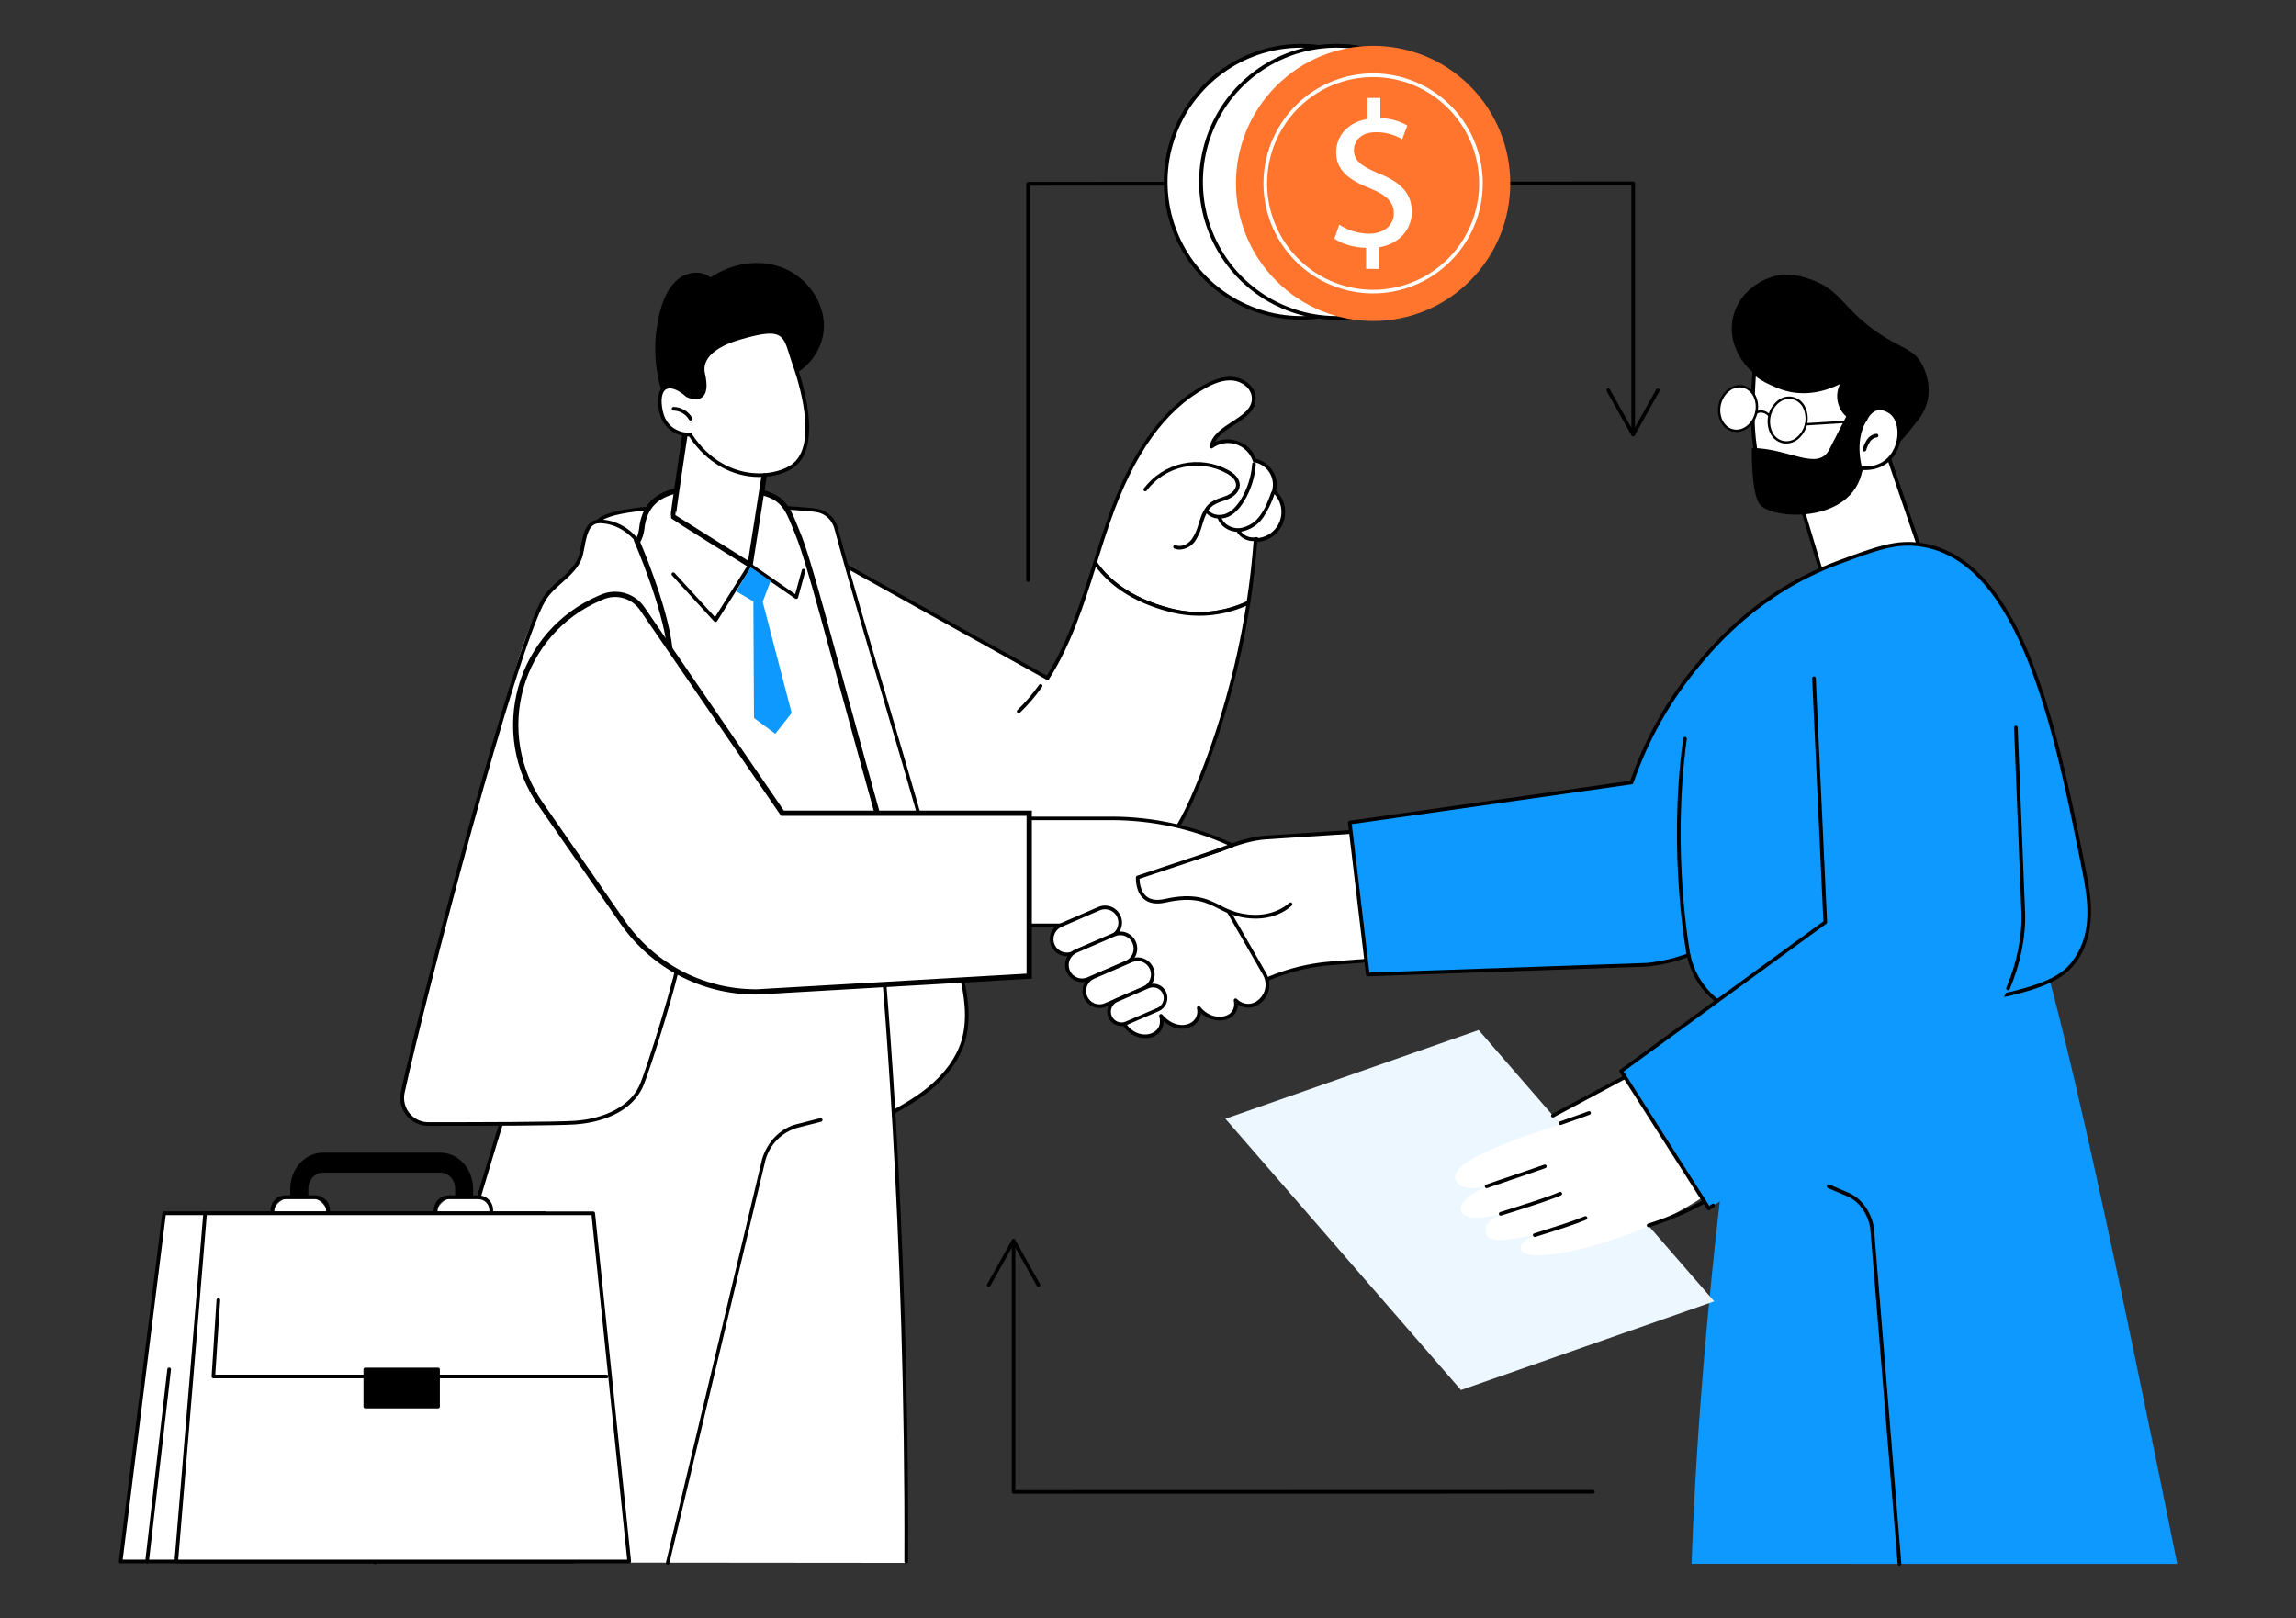 <?xml version="1.0" encoding="UTF-8"?>
<svg xmlns="http://www.w3.org/2000/svg" width="261" height="184" viewBox="0 0 261 184" fill="none">
  <rect x="0" y="0" width="261" height="184" fill="#333333" stroke="none"/>
  <g clip-path="url(#clip0_1_1178)">
    <path d="M192.289 177.793C193.684 137.623 201.059 98.62 201.059 98.62L230.716 103.747C234.379 114.162 240.962 145.367 247.497 177.804L192.289 177.793Z" fill="#0D99FF"></path>
    <path d="M215.926 178C215.874 178.001 215.824 177.981 215.786 177.946C215.747 177.91 215.724 177.862 215.72 177.81L212.603 139.631C212.324 137.951 211.297 136.551 209.955 135.991L207.795 135.072C207.769 135.062 207.745 135.046 207.725 135.026C207.705 135.007 207.689 134.983 207.679 134.957C207.668 134.93 207.663 134.902 207.664 134.874C207.665 134.846 207.671 134.818 207.683 134.792C207.694 134.766 207.71 134.743 207.73 134.723C207.749 134.703 207.773 134.688 207.799 134.677C207.825 134.667 207.853 134.662 207.881 134.662C207.909 134.663 207.937 134.669 207.962 134.68L210.122 135.599C211.593 136.223 212.703 137.746 213.018 139.572L216.138 177.771C216.14 177.798 216.137 177.825 216.129 177.851C216.121 177.877 216.107 177.902 216.09 177.922C216.072 177.943 216.05 177.96 216.026 177.973C216.002 177.985 215.976 177.993 215.948 177.995L215.926 178Z" fill="black"></path>
    <path d="M214.462 51.327L218.611 63.49C218.741 63.873 218.97 64.214 219.274 64.479C219.577 64.745 219.946 64.925 220.341 65.002L222.188 65.36C222.188 65.36 217.383 75.815 209.288 74.065C208.566 73.909 205.245 73.441 203.881 70.784C203.512 70.046 203.316 69.233 203.309 68.407L206.409 66.822L207.246 65.783C206.236 62.423 205.227 59.054 204.218 55.676C204.218 55.676 212.076 49.337 214.462 51.327Z" fill="white"></path>
    <path d="M211.088 74.468C210.468 74.467 209.849 74.399 209.243 74.266L209.054 74.23C208.052 74.034 205.01 73.435 203.696 70.87C203.31 70.104 203.106 69.259 203.102 68.401C203.101 68.362 203.111 68.323 203.131 68.29C203.151 68.256 203.181 68.23 203.216 68.213L206.286 66.645L207.039 65.729L204.039 55.728C204.028 55.688 204.028 55.645 204.041 55.606C204.053 55.566 204.077 55.531 204.109 55.504C204.435 55.241 212.115 49.084 214.601 51.159C214.631 51.182 214.653 51.215 214.665 51.251L218.814 63.414C218.933 63.761 219.141 64.072 219.418 64.313C219.694 64.554 220.029 64.718 220.388 64.789L222.235 65.147C222.266 65.154 222.295 65.167 222.32 65.186C222.345 65.205 222.365 65.229 222.38 65.256C222.394 65.285 222.401 65.316 222.401 65.347C222.401 65.379 222.394 65.41 222.38 65.438C222.344 65.545 218.142 74.468 211.088 74.468ZM203.52 68.532C203.541 69.282 203.727 70.018 204.064 70.688C205.287 73.065 208.183 73.634 209.135 73.821L209.33 73.86C216.49 75.409 221.1 67.051 221.887 65.514L220.304 65.206C219.874 65.12 219.474 64.922 219.144 64.633C218.813 64.344 218.564 63.973 218.421 63.557L214.288 51.453C212.422 50.03 206.687 53.973 204.474 55.751L207.463 65.724C207.472 65.757 207.474 65.791 207.468 65.825C207.461 65.858 207.447 65.89 207.427 65.917L206.576 66.953C206.557 66.975 206.534 66.993 206.509 67.006L203.52 68.532Z" fill="black"></path>
    <path d="M196.976 36.205C196.265 39.713 198.991 42.897 201.349 43.484L201.597 43.541C201.647 43.719 201.711 43.893 201.787 44.061C202.716 46.094 205.367 47.085 207.597 46.881C208.446 47.792 209.241 48.753 209.977 49.759C212.826 53.654 214.849 51.904 217.81 48.045C218.387 47.394 218.815 46.624 219.065 45.789C219.651 43.63 218.638 41.687 218.507 41.446C217.542 39.654 216.297 39.721 213.565 37.882C209.41 35.082 209.338 32.946 205.766 31.739C204.82 31.42 203.632 31.031 202.139 31.305C199.987 31.7 197.534 33.433 196.976 36.205Z" fill="black"></path>
    <path d="M211.633 53.219C211.633 53.219 209.624 57.873 204.358 57.013C199.093 56.154 198.959 49.454 199.428 42.303C199.955 42.977 201.133 43.495 202.062 43.893C205.851 45.506 209.255 43.389 209.758 43.12C209.335 43.625 209.092 44.257 209.065 44.915C209.039 45.574 209.232 46.223 209.613 46.76C210.034 47.32 210.637 47.729 212.035 47.754C212.035 47.754 212.889 45.514 214.875 46.816C216.862 48.118 216.123 53.589 211.633 53.219Z" fill="white"></path>
    <path d="M205.601 57.327C205.169 57.327 204.738 57.29 204.312 57.218C198.754 56.311 198.765 49.037 199.209 42.289C199.211 42.247 199.226 42.207 199.252 42.174C199.278 42.141 199.314 42.117 199.354 42.104C199.394 42.092 199.437 42.092 199.477 42.104C199.518 42.117 199.553 42.141 199.58 42.174C200.09 42.832 201.318 43.356 202.13 43.7C203.729 44.383 206.316 44.82 209.544 42.995L209.647 42.936C209.69 42.914 209.738 42.908 209.785 42.918C209.831 42.928 209.873 42.953 209.903 42.99C209.934 43.027 209.95 43.073 209.951 43.12C209.952 43.168 209.936 43.215 209.907 43.252C209.511 43.72 209.282 44.307 209.257 44.921C209.231 45.534 209.411 46.138 209.767 46.637C210.097 47.082 210.585 47.497 211.891 47.544C212.143 46.972 212.607 46.521 213.186 46.287C213.744 46.108 214.338 46.228 214.977 46.646C216.037 47.337 216.42 49.096 215.859 50.733C215.242 52.545 213.71 53.533 211.746 53.435C211.403 54.135 209.564 57.327 205.601 57.327ZM199.591 42.785C199.192 49.224 199.287 55.978 204.376 56.809C204.789 56.877 205.206 56.911 205.624 56.913C209.74 56.913 211.358 53.304 211.431 53.136C211.448 53.096 211.477 53.063 211.514 53.041C211.551 53.019 211.594 53.009 211.637 53.013C214.279 53.231 215.195 51.397 215.468 50.599C215.959 49.16 215.644 47.575 214.751 46.993C214.221 46.648 213.738 46.542 213.314 46.682C212.572 46.923 212.22 47.822 212.217 47.83C212.202 47.87 212.175 47.904 212.141 47.928C212.106 47.952 212.064 47.964 212.022 47.964C210.758 47.942 209.985 47.62 209.438 46.886C209.104 46.426 208.902 45.884 208.852 45.317C208.803 44.75 208.909 44.18 209.159 43.669C206.053 45.201 203.559 44.758 201.974 44.084C201.092 43.706 200.194 43.297 199.602 42.785H199.591Z" fill="black"></path>
    <path d="M211.942 51.324C211.92 51.327 211.897 51.327 211.875 51.324C211.847 51.315 211.822 51.301 211.801 51.282C211.779 51.262 211.762 51.239 211.75 51.213C211.738 51.186 211.731 51.158 211.731 51.129C211.73 51.1 211.735 51.071 211.746 51.044C211.857 50.666 212.021 50.306 212.235 49.975C212.355 49.794 212.513 49.641 212.698 49.527C212.883 49.414 213.091 49.342 213.306 49.317C213.333 49.315 213.361 49.319 213.386 49.327C213.412 49.336 213.436 49.35 213.456 49.368C213.477 49.386 213.494 49.407 213.506 49.432C213.518 49.456 213.525 49.483 213.527 49.51C213.529 49.537 213.525 49.565 213.516 49.59C213.508 49.616 213.494 49.64 213.476 49.661C213.458 49.681 213.436 49.698 213.412 49.71C213.388 49.722 213.361 49.729 213.334 49.731C213.18 49.753 213.032 49.808 212.901 49.892C212.769 49.976 212.657 50.087 212.572 50.218C212.382 50.517 212.236 50.841 212.14 51.182C212.126 51.223 212.099 51.259 212.063 51.285C212.028 51.31 211.985 51.324 211.942 51.324Z" fill="black"></path>
    <path d="M210.669 45.789C210.669 45.789 209.059 48.922 207.954 51.089C206.653 53.634 203.377 50.958 199.147 50.93C199.147 50.93 199.03 55.818 199.984 57.266C201.176 59.094 210.624 59.719 211.729 53.366C211.729 53.366 210.724 50.311 212.131 47.906L210.669 45.789Z" fill="black"></path>
    <path d="M194.864 147.954L166.075 158.036L139.299 127.19L168.087 117.107L194.864 147.954Z" fill="#ECF7FF"></path>
    <path d="M185.343 122.128L176.523 126.843L177.391 127.859C177.391 127.859 164.555 131.536 165.442 134.075C166.02 135.724 169.045 134.859 169.045 134.859C169.045 134.859 165.417 136.357 166.14 137.782C166.863 139.207 171.442 137.827 171.442 137.827C171.442 137.827 168.23 138.535 168.995 140.394C169.759 142.254 178.599 139.051 178.599 139.051C178.599 139.051 172.276 140.537 172.893 142.094C173.691 144.101 187.065 141.117 195.194 134.968C195.202 134.968 190.793 126.636 185.343 122.128Z" fill="white"></path>
    <path d="M177.384 127.904C177.335 127.903 177.289 127.885 177.252 127.853C177.216 127.822 177.191 127.778 177.183 127.73C177.174 127.682 177.183 127.633 177.207 127.591C177.231 127.548 177.269 127.516 177.314 127.498L177.766 127.342L179.809 126.619L180.565 126.339C180.617 126.321 180.674 126.324 180.723 126.347C180.773 126.371 180.811 126.413 180.83 126.465C180.848 126.517 180.846 126.574 180.822 126.624C180.799 126.674 180.756 126.713 180.704 126.731L179.948 127.011L177.903 127.734L177.451 127.893C177.429 127.9 177.407 127.903 177.384 127.904Z" fill="black"></path>
    <path d="M187.409 139.521C187.359 139.521 187.31 139.504 187.272 139.472C187.234 139.439 187.209 139.394 187.202 139.344C187.194 139.295 187.205 139.244 187.232 139.202C187.258 139.16 187.3 139.129 187.348 139.115C190.078 138.257 192.692 137.064 195.13 135.561C194.474 134.318 190.222 126.493 185.319 122.377L176.621 127.025C176.573 127.051 176.516 127.056 176.463 127.04C176.411 127.024 176.367 126.988 176.341 126.939C176.315 126.891 176.309 126.834 176.325 126.781C176.341 126.728 176.377 126.684 176.426 126.658L185.246 121.946C185.282 121.926 185.323 121.918 185.364 121.922C185.405 121.926 185.444 121.942 185.475 121.968C190.897 126.448 195.543 135.45 195.588 135.539C195.614 135.586 195.621 135.641 195.607 135.694C195.594 135.746 195.561 135.791 195.515 135.819C193.001 137.389 190.297 138.632 187.47 139.518C187.45 139.523 187.429 139.524 187.409 139.521Z" fill="black"></path>
    <path d="M170.596 138.206C170.545 138.207 170.496 138.19 170.458 138.158C170.419 138.126 170.393 138.081 170.385 138.031C170.377 137.981 170.388 137.93 170.415 137.888C170.442 137.845 170.483 137.814 170.531 137.8L171.706 137.43C173.528 136.856 175.797 136.145 177.304 135.512C177.353 135.497 177.407 135.501 177.454 135.523C177.501 135.545 177.538 135.584 177.558 135.633C177.578 135.681 177.579 135.735 177.562 135.784C177.544 135.833 177.509 135.874 177.463 135.898C175.939 136.534 173.66 137.251 171.829 137.828L170.657 138.197C170.637 138.203 170.616 138.206 170.596 138.206Z" fill="black"></path>
    <path d="M174.467 140.627C174.416 140.629 174.367 140.612 174.329 140.58C174.29 140.548 174.264 140.502 174.256 140.453C174.249 140.403 174.259 140.352 174.286 140.309C174.313 140.267 174.354 140.235 174.403 140.221L175.399 139.908C176.945 139.42 178.867 138.816 180.142 138.281C180.168 138.27 180.196 138.263 180.224 138.263C180.252 138.262 180.28 138.267 180.306 138.278C180.332 138.288 180.355 138.304 180.375 138.324C180.395 138.343 180.411 138.367 180.421 138.393C180.433 138.419 180.44 138.446 180.441 138.475C180.441 138.503 180.436 138.531 180.426 138.557C180.415 138.583 180.4 138.607 180.38 138.627C180.36 138.647 180.336 138.663 180.31 138.673C179.015 139.216 177.081 139.824 175.527 140.311L174.534 140.624C174.512 140.63 174.489 140.631 174.467 140.627Z" fill="black"></path>
    <path d="M168.998 135.085C168.949 135.086 168.902 135.069 168.864 135.038C168.826 135.006 168.801 134.962 168.792 134.914C168.784 134.865 168.793 134.815 168.818 134.773C168.843 134.73 168.882 134.698 168.929 134.682C169.71 134.402 170.687 134.075 171.719 133.725C173.047 133.274 174.423 132.809 175.545 132.409C175.57 132.4 175.597 132.395 175.624 132.397C175.651 132.398 175.678 132.405 175.702 132.417C175.727 132.428 175.748 132.445 175.766 132.465C175.784 132.485 175.798 132.509 175.807 132.535C175.816 132.561 175.82 132.588 175.819 132.615C175.818 132.643 175.811 132.669 175.799 132.694C175.788 132.719 175.771 132.741 175.751 132.759C175.731 132.778 175.707 132.792 175.681 132.801C174.565 133.201 173.17 133.669 171.85 134.12C170.818 134.47 169.841 134.8 169.06 135.074C169.04 135.081 169.019 135.085 168.998 135.085Z" fill="black"></path>
    <path d="M139.67 113.796L140.535 113.236C143.775 111.097 147.505 109.82 151.373 109.526L172.318 107.925L172.34 93.365L143.892 95.224C141.922 95.353 139.985 96.148 138.102 96.778L135.76 97.565L130.609 106.077L139.67 113.796Z" fill="white"></path>
    <path d="M139.67 114.003C139.621 114.003 139.574 113.986 139.536 113.956L130.476 106.233C130.435 106.201 130.407 106.154 130.399 106.102C130.391 106.05 130.402 105.997 130.431 105.953L135.585 97.442C135.61 97.399 135.649 97.367 135.697 97.352L138.038 96.563L139 96.232C140.58 95.672 142.215 95.112 143.878 95L172.326 93.141C172.355 93.139 172.383 93.143 172.41 93.153C172.437 93.163 172.461 93.178 172.482 93.198C172.503 93.217 172.519 93.241 172.53 93.268C172.542 93.294 172.547 93.322 172.547 93.351L172.524 107.911C172.524 107.963 172.505 108.013 172.47 108.051C172.435 108.09 172.386 108.114 172.334 108.118L151.387 109.719C147.555 110.014 143.861 111.278 140.649 113.396L139.784 113.956C139.752 113.983 139.712 113.999 139.67 114.003ZM130.877 106.032L139.687 113.536L140.421 113.051C143.692 110.895 147.454 109.607 151.356 109.308L172.111 107.72L172.134 93.586L143.906 95.429C142.299 95.535 140.691 96.095 139.134 96.638C138.811 96.753 138.49 96.865 138.169 96.971L135.9 97.736L130.877 106.032Z" fill="black"></path>
    <path d="M218.41 61.953C215.542 61.513 213.282 62.364 208.892 63.994C200.114 67.253 195.046 73.175 192.967 75.664C189.686 79.608 187.147 84.117 185.472 88.972L153.422 93.53L155.473 110.8L187.177 109.699C188.8 109.533 190.395 109.156 191.921 108.58C192.302 110.317 193.174 111.907 194.432 113.16C196.595 115.235 199.352 115.546 201.386 115.7C208.083 116.206 213.708 115.504 224.312 113.796C233.386 112.334 234.915 110.567 235.987 109.011C238.119 105.88 237.474 101.972 236.911 99.138C233.785 83.308 229.879 63.708 218.41 61.953Z" fill="#0D99FF"></path>
    <path d="M205.638 116.066C204.243 116.066 202.848 116.013 201.4 115.904C199.74 115.778 196.656 115.545 194.315 113.308C193.077 112.089 192.207 110.544 191.804 108.851C190.322 109.388 188.781 109.737 187.213 109.892L155.495 110.996C155.443 110.997 155.393 110.98 155.354 110.946C155.314 110.912 155.289 110.865 155.283 110.814L153.232 93.544C153.226 93.49 153.24 93.436 153.273 93.393C153.306 93.35 153.354 93.322 153.408 93.314L185.324 88.773C187.004 83.938 189.541 79.447 192.814 75.518C194.728 73.225 199.818 67.118 208.825 63.789L208.923 63.75C213.334 62.115 215.547 61.292 218.446 61.737C230.052 63.512 233.986 83.243 237.142 99.096C237.608 101.428 238.473 105.771 236.188 109.125C234.991 110.884 233.185 112.58 224.376 113.997C216.127 115.338 210.854 116.066 205.638 116.066ZM191.943 108.369C191.977 108.369 192.011 108.378 192.041 108.394C192.067 108.408 192.089 108.427 192.107 108.45C192.125 108.473 192.138 108.5 192.144 108.529C192.51 110.231 193.365 111.788 194.602 113.009C196.659 114.969 199.204 115.321 201.43 115.489C208.228 116.002 213.881 115.268 224.312 113.588C233.674 112.079 234.929 110.228 235.847 108.89C237.865 105.928 237.362 102.324 236.737 99.177C233.601 83.45 229.7 63.879 218.382 62.146C215.592 61.72 213.407 62.529 209.065 64.142L208.965 64.178C200.06 67.485 195.013 73.516 193.129 75.787C189.861 79.71 187.334 84.198 185.67 89.03C185.658 89.067 185.636 89.099 185.606 89.123C185.576 89.147 185.541 89.162 185.503 89.168L153.665 93.698L155.668 110.573L187.186 109.478C188.789 109.318 190.364 108.95 191.873 108.383C191.896 108.377 191.92 108.376 191.943 108.38V108.369Z" fill="black"></path>
    <path d="M191.943 108.787C191.895 108.787 191.848 108.77 191.811 108.74C191.774 108.709 191.749 108.666 191.74 108.619C191.717 108.504 189.546 96.932 191.335 83.98C191.336 83.951 191.343 83.922 191.356 83.896C191.369 83.869 191.387 83.846 191.41 83.827C191.432 83.809 191.458 83.795 191.486 83.787C191.514 83.778 191.543 83.776 191.572 83.78C191.601 83.784 191.629 83.794 191.654 83.809C191.678 83.825 191.7 83.845 191.716 83.869C191.733 83.893 191.744 83.92 191.75 83.949C191.755 83.978 191.755 84.007 191.748 84.036C189.965 96.915 192.125 108.428 192.147 108.543C192.152 108.57 192.152 108.598 192.147 108.625C192.141 108.651 192.131 108.677 192.115 108.699C192.1 108.722 192.08 108.741 192.058 108.756C192.035 108.771 192.009 108.782 191.982 108.787H191.943Z" fill="black"></path>
    <path d="M206.012 72.769L207.496 104.853L184.297 121.781L194.247 137.39L222.509 119.608C224.941 117.76 226.891 115.35 228.194 112.582C229.498 109.814 230.114 106.772 229.993 103.713L228.876 75.739L206.012 72.769Z" fill="#0D99FF"></path>
    <path d="M228.263 112.58C228.234 112.58 228.206 112.575 228.179 112.564C228.153 112.553 228.13 112.537 228.111 112.517C228.091 112.496 228.076 112.473 228.066 112.446C228.056 112.42 228.052 112.392 228.053 112.364C228.054 112.336 228.061 112.309 228.073 112.284C229.267 109.515 229.892 106.404 229.786 103.716L228.949 82.717C228.947 82.662 228.967 82.608 229.004 82.568C229.041 82.527 229.092 82.503 229.147 82.501C229.202 82.499 229.255 82.519 229.296 82.556C229.336 82.593 229.36 82.645 229.362 82.7L230.199 103.699C230.308 106.437 229.672 109.627 228.452 112.449C228.437 112.487 228.411 112.52 228.377 112.544C228.344 112.567 228.304 112.58 228.263 112.58Z" fill="black"></path>
    <path d="M194.248 137.6C194.212 137.6 194.178 137.591 194.147 137.574C194.116 137.557 194.091 137.532 194.072 137.503L184.116 121.893C184.087 121.849 184.076 121.795 184.085 121.743C184.095 121.691 184.124 121.645 184.166 121.613L207.276 104.749L205.998 77.12C205.996 77.093 206 77.066 206.009 77.04C206.018 77.014 206.032 76.99 206.05 76.97C206.069 76.95 206.091 76.933 206.115 76.921C206.14 76.91 206.166 76.903 206.193 76.901C206.248 76.899 206.302 76.919 206.343 76.956C206.384 76.993 206.408 77.045 206.411 77.1L207.695 104.845C207.696 104.879 207.688 104.913 207.673 104.944C207.658 104.974 207.636 105.001 207.608 105.021L184.568 121.82L194.303 137.091L194.638 136.881C194.685 136.852 194.741 136.842 194.795 136.854C194.848 136.867 194.895 136.9 194.924 136.947C194.953 136.993 194.963 137.05 194.951 137.104C194.938 137.158 194.905 137.204 194.859 137.234L194.348 137.553C194.32 137.578 194.285 137.595 194.248 137.6Z" fill="black"></path>
    <path d="M133.023 69.369C128.299 68.157 125.801 65.912 124.484 63.963C124.984 62.367 125.483 60.771 126.03 59.203C128.14 53.141 131.349 46.981 136.977 43.918C137.979 43.358 139.101 42.927 140.234 43.078C141.366 43.23 142.466 44.098 142.519 45.24C142.619 47.799 138.183 48.278 137.705 50.795C139.26 49.459 142.1 50.369 142.597 52.36C144.151 52.559 145.287 54.354 144.804 55.849C145.284 56.277 145.624 56.841 145.777 57.467C145.931 58.092 145.892 58.75 145.665 59.353C145.438 59.956 145.035 60.475 144.507 60.843C143.98 61.211 143.354 61.409 142.711 61.412C142.538 63.798 142.269 66.175 141.905 68.543C139.133 69.858 135.988 70.15 133.023 69.369Z" fill="white"></path>
    <path d="M136.324 70.002C135.194 70 134.069 69.856 132.976 69.571C128.028 68.303 125.537 65.884 124.326 64.081C124.308 64.054 124.297 64.025 124.293 63.994C124.289 63.963 124.291 63.931 124.3 63.901C124.794 62.322 125.302 60.701 125.846 59.142C128.561 51.349 132.172 46.312 136.891 43.742C137.728 43.289 138.975 42.706 140.273 42.863C141.447 43.003 142.692 43.924 142.742 45.223C142.798 46.679 141.531 47.502 140.303 48.303C139.424 48.863 138.52 49.465 138.11 50.28C138.895 49.899 139.798 49.846 140.621 50.132C141.117 50.272 141.572 50.531 141.946 50.886C142.321 51.242 142.603 51.683 142.77 52.173C143.158 52.253 143.525 52.413 143.849 52.642C144.172 52.872 144.445 53.166 144.651 53.505C144.871 53.836 145.021 54.209 145.09 54.601C145.158 54.993 145.145 55.395 145.05 55.782C145.523 56.238 145.854 56.822 146.001 57.464C146.149 58.106 146.107 58.777 145.881 59.395C145.655 60.013 145.254 60.552 144.728 60.946C144.202 61.339 143.573 61.57 142.918 61.611C142.742 63.924 142.474 66.264 142.12 68.572C142.115 68.606 142.102 68.638 142.082 68.665C142.061 68.693 142.034 68.715 142.003 68.728C140.227 69.568 138.288 70.003 136.324 70.002ZM133.076 69.162C135.963 69.92 139.022 69.643 141.726 68.379C142.081 66.057 142.346 63.7 142.516 61.379C142.52 61.326 142.543 61.277 142.581 61.241C142.62 61.205 142.67 61.185 142.723 61.185C143.322 61.181 143.906 60.994 144.398 60.65C144.89 60.306 145.266 59.82 145.478 59.257C145.689 58.694 145.726 58.08 145.583 57.495C145.44 56.911 145.123 56.384 144.676 55.983C144.646 55.957 144.624 55.922 144.613 55.883C144.602 55.844 144.602 55.803 144.614 55.765C144.706 55.419 144.725 55.057 144.671 54.704C144.616 54.35 144.49 54.011 144.298 53.709C144.107 53.407 143.855 53.147 143.559 52.947C143.263 52.748 142.929 52.612 142.578 52.548C142.536 52.542 142.498 52.524 142.467 52.496C142.436 52.468 142.414 52.432 142.405 52.391C142.255 51.949 142.004 51.549 141.672 51.222C141.34 50.895 140.936 50.651 140.493 50.509C140.05 50.367 139.579 50.332 139.12 50.405C138.661 50.479 138.225 50.659 137.848 50.932C137.815 50.96 137.775 50.978 137.732 50.982C137.69 50.986 137.647 50.976 137.609 50.955C137.572 50.933 137.543 50.901 137.525 50.861C137.507 50.822 137.502 50.779 137.51 50.736C137.756 49.446 138.933 48.678 140.075 47.936C141.216 47.194 142.368 46.444 142.307 45.226C142.265 44.162 141.191 43.378 140.203 43.266C139.023 43.126 137.851 43.675 137.069 44.106C132.446 46.626 128.896 51.587 126.22 59.276C125.684 60.813 125.188 62.401 124.705 63.938C125.913 65.668 128.33 67.95 133.076 69.168V69.162Z" fill="black"></path>
    <path d="M134.09 62.488C133.886 62.489 133.684 62.449 133.496 62.37C133.445 62.349 133.405 62.308 133.384 62.257C133.363 62.206 133.363 62.149 133.384 62.098C133.405 62.048 133.446 62.007 133.496 61.986C133.547 61.965 133.604 61.965 133.655 61.986C134.302 62.266 135.05 61.855 135.471 61.317C135.835 60.775 136.101 60.173 136.258 59.539L136.359 59.22C136.599 58.473 136.939 57.641 137.628 57.131C138.004 56.885 138.414 56.696 138.845 56.572C139.043 56.504 139.247 56.434 139.436 56.353C139.682 56.247 140.486 55.846 140.508 55.152C140.528 54.502 139.836 54.032 139.42 53.802C137.921 52.987 136.179 52.738 134.513 53.102C132.847 53.466 131.366 54.418 130.34 55.785C130.306 55.825 130.259 55.851 130.208 55.858C130.156 55.866 130.104 55.853 130.061 55.824C130.02 55.791 129.992 55.744 129.985 55.692C129.977 55.64 129.989 55.587 130.019 55.544C131.105 54.097 132.672 53.09 134.436 52.705C136.2 52.32 138.042 52.583 139.629 53.447C140.488 53.914 140.952 54.53 140.932 55.174C140.913 55.818 140.419 56.398 139.612 56.745C139.409 56.835 139.197 56.907 138.993 56.977C138.598 57.089 138.221 57.26 137.877 57.484C137.282 57.924 136.975 58.683 136.761 59.368C136.727 59.472 136.694 59.578 136.663 59.682C136.493 60.364 136.204 61.009 135.809 61.589C135.606 61.856 135.346 62.075 135.049 62.23C134.752 62.386 134.425 62.474 134.09 62.488Z" fill="black"></path>
    <path d="M138.609 58.949C138.314 58.958 138.021 58.9 137.751 58.779C137.481 58.659 137.242 58.478 137.052 58.252C137.022 58.209 137.009 58.157 137.015 58.105C137.021 58.053 137.047 58.006 137.086 57.971C137.128 57.941 137.181 57.928 137.232 57.935C137.284 57.941 137.331 57.968 137.365 58.008C137.848 58.615 138.777 58.655 139.407 58.383C140.038 58.111 140.565 57.58 141.082 56.739C141.814 55.525 142.247 54.152 142.346 52.736C142.349 52.681 142.375 52.63 142.416 52.593C142.457 52.557 142.511 52.539 142.566 52.542C142.621 52.546 142.672 52.572 142.708 52.613C142.744 52.654 142.762 52.709 142.759 52.764C142.657 54.249 142.204 55.689 141.436 56.964C140.878 57.882 140.275 58.473 139.58 58.772C139.272 58.897 138.942 58.956 138.609 58.949Z" fill="black"></path>
    <path d="M140.747 60.471C139.698 60.471 138.707 59.825 138.42 58.912C138.403 58.859 138.408 58.802 138.433 58.753C138.459 58.704 138.503 58.667 138.555 58.65C138.608 58.633 138.665 58.638 138.714 58.664C138.763 58.689 138.799 58.733 138.816 58.786C139.07 59.595 140.019 60.147 140.973 60.043C141.437 59.968 141.881 59.797 142.277 59.542C142.673 59.288 143.013 58.954 143.275 58.562C143.833 57.814 144.154 56.96 144.528 55.922C144.551 55.876 144.59 55.84 144.638 55.821C144.685 55.801 144.738 55.801 144.787 55.818C144.835 55.836 144.875 55.871 144.899 55.916C144.924 55.962 144.93 56.014 144.919 56.064C144.612 57.036 144.171 57.96 143.607 58.808C143.311 59.246 142.929 59.619 142.483 59.903C142.038 60.187 141.539 60.375 141.018 60.457C140.926 60.466 140.836 60.471 140.747 60.471Z" fill="black"></path>
    <path d="M142.456 61.516C142.1 61.516 141.749 61.428 141.435 61.26C141.121 61.092 140.852 60.849 140.653 60.553C140.626 60.507 140.616 60.452 140.628 60.4C140.639 60.348 140.67 60.302 140.715 60.273C140.76 60.245 140.814 60.237 140.866 60.248C140.918 60.26 140.964 60.29 140.994 60.334C141.188 60.624 141.465 60.85 141.788 60.98C142.112 61.111 142.467 61.142 142.807 61.068C142.86 61.056 142.915 61.066 142.961 61.095C143.006 61.124 143.039 61.17 143.051 61.223C143.064 61.275 143.055 61.331 143.027 61.377C142.999 61.424 142.954 61.457 142.902 61.471C142.756 61.503 142.606 61.518 142.456 61.516Z" fill="black"></path>
    <path d="M91.428 61.913C91.986 61.586 94.313 63.313 94.879 63.621L102.277 67.743L119.067 77.091C121.628 73.088 123.057 68.524 124.486 63.963C125.803 65.923 128.3 68.163 133.024 69.369C135.991 70.146 139.136 69.849 141.906 68.529C140.801 75.748 138.834 82.807 136.046 89.554C134.743 92.707 133.161 95.91 130.437 97.954C127.714 99.997 124.109 100.627 120.738 100.171C117.367 99.715 113.424 98.449 110.528 96.657C103.228 92.135 96.875 88.731 93.406 80.88C91.671 76.96 91.866 69.12 91.375 64.864C91.299 64.268 90.8 62.277 91.428 61.913Z" fill="white"></path>
    <path d="M122.806 100.519C122.103 100.518 121.4 100.47 120.702 100.376C117.097 99.886 113.154 98.528 110.411 96.831L108.706 95.781C102.121 91.741 96.429 88.252 93.209 80.961C91.964 78.145 91.707 73.46 91.478 69.325C91.389 67.679 91.303 66.122 91.16 64.884C91.16 64.784 91.124 64.635 91.093 64.459C90.887 63.266 90.736 62.076 91.325 61.734C91.838 61.438 93.019 62.163 94.394 63.07C94.643 63.232 94.858 63.375 94.978 63.442L118.995 76.815C121.481 72.867 122.901 68.309 124.296 63.902C124.308 63.864 124.329 63.831 124.359 63.805C124.388 63.78 124.424 63.763 124.463 63.757C124.501 63.751 124.541 63.757 124.576 63.772C124.612 63.788 124.643 63.813 124.665 63.846C125.845 65.593 128.264 67.933 133.086 69.165C136.007 69.925 139.101 69.627 141.826 68.325C141.859 68.309 141.897 68.302 141.934 68.306C141.972 68.309 142.008 68.323 142.038 68.345C142.068 68.368 142.091 68.398 142.105 68.433C142.119 68.468 142.124 68.507 142.119 68.544C141.01 75.78 139.036 82.856 136.239 89.619C134.922 92.802 133.323 96.033 130.564 98.105C128.474 99.681 125.731 100.519 122.806 100.519ZM91.531 62.096C91.144 62.32 91.395 63.776 91.501 64.389C91.534 64.574 91.559 64.73 91.573 64.837C91.716 66.088 91.802 67.637 91.894 69.317C92.118 73.416 92.374 78.061 93.588 80.796C96.758 87.969 102.394 91.436 108.935 95.431C109.493 95.776 110.065 96.123 110.64 96.481C113.338 98.161 117.217 99.486 120.769 99.967C124.321 100.449 127.829 99.656 130.318 97.789C132.997 95.776 134.565 92.603 135.86 89.476C138.592 82.863 140.537 75.95 141.653 68.88C138.924 70.085 135.87 70.329 132.986 69.574C128.348 68.384 125.867 66.186 124.57 64.428C123.2 68.799 121.757 73.292 119.251 77.207C119.223 77.252 119.178 77.285 119.126 77.299C119.074 77.311 119.019 77.304 118.972 77.277L94.785 63.806C94.654 63.734 94.442 63.596 94.174 63.42C93.599 63.042 91.864 61.903 91.531 62.096Z" fill="black"></path>
    <path d="M115.801 81.084C115.76 81.085 115.72 81.072 115.686 81.049C115.651 81.027 115.625 80.994 115.609 80.956C115.594 80.918 115.59 80.876 115.598 80.835C115.606 80.795 115.627 80.758 115.656 80.729C116.566 79.853 117.39 78.892 118.117 77.859C118.133 77.837 118.153 77.818 118.176 77.803C118.199 77.789 118.225 77.779 118.252 77.774C118.278 77.77 118.306 77.771 118.332 77.777C118.359 77.783 118.384 77.794 118.406 77.81C118.428 77.826 118.447 77.846 118.462 77.869C118.476 77.892 118.486 77.918 118.49 77.945C118.495 77.972 118.494 77.999 118.488 78.026C118.482 78.052 118.471 78.078 118.455 78.1C117.713 79.155 116.872 80.135 115.944 81.028C115.905 81.065 115.854 81.085 115.801 81.084Z" fill="black"></path>
    <path d="M93.084 58.08C93.552 58.203 93.979 58.447 94.322 58.789C94.665 59.131 94.912 59.558 95.038 60.026C98.799 74.026 106.065 96.682 109.269 110.833C109.827 113.294 110.212 115.898 109.5 118.32C108.85 120.526 107.329 122.394 105.543 123.839C103.758 125.283 101.707 126.358 99.67 127.411C96.849 121.013 96.042 104.094 93.779 97.475C91.591 91.063 89.398 84.629 88.017 77.996C87.049 73.348 71.713 73.762 71.847 69.008C71.886 67.659 67.067 60.39 67.965 59.287C70.133 56.644 91.231 57.596 93.084 58.08Z" fill="white"></path>
    <path d="M99.684 127.619C99.661 127.623 99.638 127.623 99.615 127.619C99.588 127.609 99.564 127.594 99.543 127.575C99.522 127.556 99.506 127.533 99.495 127.507C97.943 123.984 97 117.352 96.09 110.94C95.331 105.592 94.614 100.538 93.596 97.556C91.442 91.24 89.215 84.707 87.828 78.049C87.382 75.902 83.497 74.846 79.736 73.824C75.55 72.685 71.577 71.607 71.644 69.014C71.658 68.51 70.807 66.85 69.969 65.248C68.295 62.028 67.243 59.867 67.815 59.167C70.087 56.367 91.444 57.448 93.133 57.89C93.635 58.023 94.093 58.286 94.461 58.654C94.83 59.021 95.095 59.479 95.231 59.982C96.665 65.301 98.596 71.87 100.644 78.811C104.01 90.229 107.489 102.036 109.481 110.8C110.012 113.132 110.453 115.859 109.708 118.39C109.108 120.42 107.718 122.366 105.684 124.012C103.876 125.477 101.791 126.56 99.774 127.608C99.745 127.617 99.715 127.621 99.684 127.619ZM81.371 57.717H80.645C73.547 57.756 68.99 58.374 68.142 59.416C67.701 59.956 69.291 63.017 70.343 65.041C71.423 67.124 72.085 68.429 72.068 69.011C72.004 71.276 75.991 72.371 79.847 73.41C83.704 74.449 87.733 75.555 88.233 77.951C89.614 84.584 91.838 91.111 93.989 97.405C95.019 100.426 95.739 105.5 96.501 110.867C97.391 117.13 98.309 123.601 99.788 127.106C101.721 126.101 103.711 125.051 105.43 123.66C107.397 122.067 108.742 120.193 109.314 118.245C110.034 115.806 109.593 113.143 109.083 110.864C107.093 102.115 103.613 90.313 100.251 78.901C98.206 71.957 96.272 65.399 94.838 60.063C94.72 59.63 94.492 59.237 94.175 58.921C93.858 58.606 93.464 58.38 93.032 58.265C92.142 58.05 86.843 57.717 81.371 57.717Z" fill="black"></path>
    <path d="M42.643 177.634C51.416 145.765 59.558 117.733 63.766 107.558L100.041 106.065C100.041 106.065 103.186 137.29 103.018 177.69L42.643 177.634Z" fill="white"></path>
    <path d="M75.906 177.897H75.856C75.803 177.884 75.757 177.85 75.728 177.802C75.699 177.755 75.69 177.699 75.703 177.645L86.633 131.783C87.222 129.8 88.72 128.283 90.539 127.815L93.243 127.124C93.27 127.117 93.297 127.115 93.324 127.119C93.351 127.123 93.377 127.133 93.4 127.147C93.424 127.161 93.444 127.179 93.46 127.201C93.476 127.223 93.488 127.248 93.495 127.275C93.502 127.301 93.503 127.328 93.5 127.355C93.496 127.383 93.487 127.408 93.473 127.432C93.46 127.455 93.441 127.476 93.419 127.492C93.398 127.508 93.373 127.52 93.347 127.527L90.643 128.218C89.774 128.466 88.984 128.934 88.349 129.578C87.713 130.221 87.254 131.018 87.015 131.892L76.088 177.743C76.077 177.784 76.053 177.821 76.021 177.848C75.989 177.876 75.949 177.893 75.906 177.897Z" fill="black"></path>
    <path d="M42.643 177.84C42.625 177.843 42.606 177.843 42.587 177.84C42.535 177.825 42.49 177.79 42.463 177.743C42.436 177.695 42.428 177.639 42.442 177.586C52.845 139.821 59.958 116.234 63.577 107.487C63.591 107.451 63.616 107.419 63.648 107.396C63.681 107.373 63.719 107.36 63.758 107.359L100.033 105.866C100.086 105.866 100.137 105.885 100.176 105.919C100.216 105.954 100.241 106.002 100.248 106.054C100.279 106.365 103.387 137.595 103.22 177.544C103.22 177.599 103.198 177.651 103.159 177.69C103.121 177.729 103.068 177.751 103.014 177.751C102.959 177.75 102.906 177.728 102.867 177.688C102.829 177.649 102.807 177.596 102.807 177.541C102.963 139.263 100.117 108.997 99.855 106.289L63.912 107.77C60.284 116.598 53.197 140.123 42.847 177.695C42.833 177.738 42.806 177.775 42.769 177.801C42.732 177.828 42.688 177.841 42.643 177.84Z" fill="black"></path>
    <path d="M70.135 107.225H100.701C101.064 107.225 101.422 107.142 101.748 106.98C102.074 106.819 102.358 106.584 102.578 106.294C102.798 106.004 102.949 105.667 103.017 105.31C103.086 104.952 103.072 104.583 102.975 104.232C102.021 100.771 100.274 94.451 97.93 86.001C94.302 72.906 91.953 63.683 90.675 60.623C89.397 57.563 89.185 55.905 84.011 55.676C79.24 55.463 73.511 54.729 72.948 60.133C72.888 60.652 72.722 61.153 72.46 61.604C72.198 62.055 71.845 62.447 71.424 62.754L68.039 65.274L70.135 107.225Z" fill="white" stroke="black" stroke-width="0.6" stroke-miterlimit="10"></path>
    <path d="M81.324 70.708C81.295 70.708 81.266 70.702 81.24 70.691C81.214 70.679 81.19 70.662 81.17 70.641L76.39 65.417C76.355 65.378 76.336 65.329 76.336 65.277C76.336 65.225 76.355 65.175 76.39 65.137C76.429 65.098 76.482 65.077 76.537 65.077C76.591 65.077 76.644 65.098 76.683 65.137L81.282 70.16L85.079 64.126C85.094 64.102 85.114 64.082 85.137 64.066C85.16 64.05 85.186 64.039 85.213 64.034C85.241 64.028 85.269 64.028 85.296 64.034C85.324 64.04 85.35 64.051 85.372 64.067L90.395 67.55L91.154 64.803C91.172 64.754 91.209 64.714 91.255 64.69C91.302 64.666 91.356 64.66 91.406 64.674C91.457 64.689 91.5 64.721 91.528 64.766C91.556 64.81 91.566 64.864 91.556 64.915L90.719 67.945C90.71 67.977 90.694 68.007 90.671 68.031C90.649 68.055 90.621 68.074 90.59 68.085C90.558 68.097 90.525 68.1 90.492 68.096C90.459 68.091 90.428 68.079 90.401 68.06L85.336 64.549L81.511 70.627C81.494 70.654 81.471 70.677 81.444 70.693C81.416 70.71 81.386 70.72 81.354 70.722L81.324 70.708Z" fill="black"></path>
    <path d="M110.602 93.062H126.401C131.136 93.063 135.814 94.104 140.105 96.112L136.179 97.565L143.744 110.724C145.013 112.933 142.48 115.47 140.599 113.855C140.557 113.815 140.512 113.779 140.471 113.737C140.937 116.016 137.839 116.601 136.271 114.613C136.698 116.699 133.871 117.741 131.982 115.506C132.671 117.903 129.303 118.85 127.763 116.388C126.139 113.79 121.141 105.225 121.141 105.225H110.32L110.602 93.062Z" fill="white"></path>
    <path d="M130.164 118.026C129.639 118.011 129.127 117.861 128.676 117.591C128.225 117.32 127.85 116.938 127.589 116.48C126.079 114.064 121.595 106.401 121.023 105.415H110.322C110.266 105.415 110.213 105.393 110.174 105.354C110.155 105.334 110.139 105.31 110.129 105.284C110.119 105.258 110.114 105.23 110.115 105.202L110.394 93.048C110.395 92.994 110.417 92.942 110.456 92.903C110.494 92.865 110.547 92.844 110.601 92.844H126.4C131.165 92.854 135.871 93.905 140.19 95.924C140.227 95.941 140.258 95.969 140.28 96.003C140.301 96.038 140.312 96.079 140.31 96.12C140.309 96.161 140.295 96.2 140.271 96.234C140.247 96.267 140.214 96.293 140.176 96.307L136.479 97.674L143.921 110.615C144.246 111.16 144.364 111.805 144.255 112.431C144.145 113.057 143.815 113.623 143.324 114.025C142.972 114.341 142.525 114.529 142.054 114.561C141.583 114.593 141.115 114.467 140.723 114.201C140.727 114.541 140.631 114.875 140.446 115.16C140.262 115.445 139.998 115.67 139.688 115.806C138.851 116.203 137.52 116.086 136.515 115.173C136.492 115.505 136.38 115.824 136.192 116.097C136.003 116.371 135.745 116.588 135.444 116.727C134.607 117.133 133.368 117.063 132.277 116.102C132.284 116.469 132.181 116.83 131.982 117.138C131.784 117.446 131.497 117.687 131.161 117.83C130.846 117.965 130.506 118.032 130.164 118.026ZM110.534 104.998H121.137C121.174 104.998 121.209 105.008 121.24 105.026C121.272 105.044 121.298 105.07 121.316 105.102C121.366 105.188 126.339 113.695 127.935 116.259C128.753 117.567 130.086 117.841 130.985 117.438C131.724 117.105 132.023 116.399 131.777 115.548C131.765 115.502 131.767 115.454 131.786 115.41C131.804 115.366 131.836 115.33 131.878 115.307C131.92 115.285 131.968 115.278 132.014 115.287C132.061 115.295 132.103 115.319 132.134 115.355C133.175 116.584 134.453 116.735 135.26 116.34C135.572 116.197 135.824 115.948 135.971 115.636C136.119 115.325 136.152 114.972 136.066 114.638C136.056 114.592 136.063 114.544 136.083 114.502C136.104 114.46 136.138 114.426 136.18 114.406C136.223 114.387 136.271 114.383 136.316 114.394C136.362 114.405 136.402 114.431 136.432 114.467C137.325 115.601 138.686 115.803 139.501 115.417C140.134 115.137 140.411 114.518 140.254 113.762C140.246 113.718 140.252 113.673 140.27 113.633C140.289 113.592 140.32 113.559 140.359 113.538C140.397 113.516 140.442 113.508 140.486 113.513C140.53 113.519 140.571 113.538 140.603 113.569L140.72 113.678C141.038 113.97 141.453 114.132 141.884 114.132C142.315 114.132 142.73 113.97 143.048 113.678C143.462 113.338 143.74 112.86 143.832 112.331C143.924 111.802 143.824 111.258 143.55 110.797L135.988 97.637C135.973 97.611 135.964 97.582 135.961 97.552C135.958 97.522 135.961 97.492 135.971 97.464C135.982 97.435 135.998 97.409 136.019 97.388C136.041 97.366 136.066 97.349 136.094 97.338L139.548 96.061C135.406 94.209 130.924 93.249 126.389 93.241H110.793L110.534 104.998Z" fill="black"></path>
    <path d="M126.299 106.485L121.957 108.364C121.749 108.454 121.526 108.502 121.299 108.506C121.073 108.509 120.848 108.467 120.637 108.384C120.427 108.3 120.235 108.175 120.072 108.017C119.91 107.859 119.78 107.67 119.69 107.461C119.6 107.252 119.552 107.028 119.549 106.801C119.546 106.573 119.587 106.348 119.671 106.137C119.754 105.925 119.878 105.733 120.036 105.57C120.194 105.406 120.382 105.276 120.59 105.186L124.929 103.307C125.137 103.217 125.361 103.169 125.587 103.165C125.814 103.162 126.039 103.203 126.25 103.287C126.46 103.37 126.652 103.495 126.815 103.653C126.978 103.811 127.108 104 127.198 104.209C127.288 104.418 127.336 104.642 127.339 104.869C127.343 105.097 127.302 105.322 127.218 105.534C127.135 105.745 127.011 105.938 126.853 106.101C126.695 106.264 126.507 106.395 126.299 106.485Z" fill="white"></path>
    <path d="M121.276 108.714C120.898 108.714 120.529 108.603 120.213 108.395C119.897 108.187 119.649 107.891 119.499 107.544C119.398 107.31 119.344 107.059 119.34 106.804C119.336 106.55 119.382 106.297 119.476 106.06C119.569 105.824 119.709 105.608 119.885 105.425C120.062 105.242 120.273 105.096 120.506 104.996L124.848 103.117C125.081 103.016 125.331 102.962 125.585 102.958C125.838 102.954 126.09 103.001 126.326 103.095C126.562 103.188 126.777 103.328 126.959 103.505C127.141 103.683 127.286 103.894 127.387 104.128C127.488 104.361 127.541 104.613 127.545 104.867C127.549 105.122 127.503 105.374 127.409 105.611C127.316 105.848 127.177 106.063 127 106.246C126.823 106.429 126.612 106.575 126.38 106.676L122.038 108.554C121.797 108.66 121.538 108.714 121.276 108.714ZM125.612 103.372C125.406 103.373 125.202 103.415 125.012 103.498L120.67 105.376C120.487 105.456 120.321 105.571 120.182 105.715C120.043 105.859 119.934 106.03 119.861 106.216C119.787 106.402 119.749 106.6 119.752 106.8C119.755 107 119.798 107.198 119.878 107.381C120.039 107.752 120.339 108.044 120.713 108.193C121.088 108.342 121.506 108.336 121.876 108.176L126.215 106.298C126.537 106.159 126.801 105.914 126.963 105.602C127.125 105.291 127.174 104.933 127.103 104.589C127.033 104.245 126.845 103.936 126.574 103.715C126.302 103.494 125.962 103.373 125.612 103.375V103.372Z" fill="black"></path>
    <path d="M128.03 109.431L123.688 111.31C123.48 111.4 123.256 111.448 123.03 111.451C122.803 111.455 122.578 111.413 122.368 111.329C122.157 111.245 121.965 111.121 121.803 110.963C121.64 110.804 121.51 110.615 121.421 110.407C121.331 110.198 121.283 109.974 121.279 109.746C121.276 109.519 121.317 109.293 121.401 109.082C121.484 108.871 121.609 108.678 121.766 108.515C121.924 108.352 122.112 108.222 122.32 108.132L126.662 106.253C126.87 106.163 127.094 106.115 127.32 106.112C127.547 106.108 127.772 106.15 127.982 106.233C128.193 106.317 128.385 106.442 128.547 106.6C128.71 106.759 128.84 106.947 128.93 107.156C129.019 107.365 129.067 107.589 129.071 107.816C129.074 108.044 129.033 108.269 128.949 108.48C128.866 108.692 128.741 108.884 128.584 109.047C128.426 109.211 128.238 109.341 128.03 109.431Z" fill="white"></path>
    <path d="M123.006 111.659C122.629 111.657 122.26 111.546 121.945 111.338C121.63 111.13 121.381 110.836 121.229 110.489C121.128 110.255 121.074 110.004 121.071 109.75C121.067 109.495 121.113 109.242 121.206 109.006C121.3 108.769 121.439 108.553 121.616 108.371C121.793 108.188 122.003 108.042 122.236 107.941L126.578 106.06C126.929 105.907 127.318 105.863 127.694 105.932C128.07 106.001 128.418 106.181 128.692 106.448C128.967 106.716 129.156 107.059 129.236 107.434C129.316 107.81 129.284 108.2 129.143 108.557C129.049 108.794 128.91 109.011 128.733 109.193C128.556 109.376 128.344 109.521 128.11 109.621L123.771 111.5C123.53 111.605 123.269 111.66 123.006 111.659ZM127.343 106.317C127.136 106.318 126.932 106.361 126.743 106.443L122.401 108.322C122.218 108.401 122.052 108.516 121.913 108.66C121.774 108.804 121.664 108.973 121.591 109.16C121.517 109.346 121.481 109.545 121.484 109.745C121.487 109.945 121.529 110.143 121.608 110.327C121.688 110.511 121.802 110.677 121.945 110.816C122.089 110.956 122.258 111.066 122.443 111.139C122.629 111.213 122.827 111.25 123.027 111.247C123.226 111.244 123.423 111.201 123.606 111.122L127.948 109.243C128.27 109.105 128.534 108.859 128.696 108.547C128.858 108.236 128.908 107.877 128.836 107.533C128.765 107.189 128.577 106.88 128.305 106.659C128.033 106.438 127.693 106.318 127.343 106.32V106.317Z" fill="black"></path>
    <path d="M130.005 112.376L125.666 114.255C125.458 114.345 125.235 114.394 125.008 114.397C124.782 114.401 124.557 114.359 124.346 114.276C124.135 114.192 123.943 114.067 123.78 113.909C123.618 113.751 123.488 113.562 123.398 113.353C123.308 113.145 123.26 112.92 123.256 112.693C123.253 112.466 123.294 112.24 123.377 112.029C123.46 111.817 123.585 111.624 123.742 111.461C123.9 111.298 124.088 111.167 124.296 111.077L128.638 109.198C128.846 109.108 129.07 109.06 129.296 109.057C129.523 109.053 129.748 109.095 129.958 109.179C130.169 109.263 130.361 109.387 130.523 109.546C130.686 109.704 130.815 109.893 130.905 110.101C130.995 110.31 131.043 110.534 131.046 110.762C131.05 110.989 131.008 111.215 130.925 111.426C130.841 111.637 130.717 111.83 130.559 111.993C130.402 112.156 130.213 112.286 130.005 112.376Z" fill="white"></path>
    <path d="M124.982 114.604C124.537 114.604 124.106 114.45 123.761 114.168C123.417 113.887 123.179 113.494 123.089 113.057C122.999 112.62 123.062 112.165 123.267 111.769C123.472 111.373 123.807 111.06 124.215 110.883L128.557 109.004C129.027 108.801 129.559 108.794 130.035 108.984C130.511 109.174 130.893 109.546 131.096 110.018C131.196 110.252 131.25 110.503 131.254 110.758C131.258 111.012 131.212 111.265 131.118 111.501C131.025 111.738 130.886 111.954 130.709 112.137C130.532 112.319 130.321 112.465 130.088 112.566L125.746 114.445C125.505 114.55 125.245 114.605 124.982 114.604ZM129.318 109.262C129.113 109.263 128.91 109.306 128.721 109.388L124.379 111.267C124.196 111.345 124.03 111.46 123.89 111.603C123.751 111.746 123.641 111.916 123.568 112.102C123.494 112.288 123.458 112.487 123.461 112.687C123.464 112.888 123.507 113.085 123.587 113.269C123.747 113.639 124.047 113.93 124.421 114.079C124.795 114.228 125.212 114.222 125.582 114.064L129.924 112.185C130.107 112.106 130.273 111.991 130.411 111.848C130.55 111.704 130.66 111.535 130.733 111.349C130.807 111.163 130.843 110.964 130.84 110.764C130.837 110.564 130.795 110.367 130.716 110.183C130.598 109.909 130.403 109.676 130.155 109.513C129.906 109.349 129.616 109.262 129.318 109.262Z" fill="black"></path>
    <path d="M131.634 114.784L128.056 116.346C127.884 116.424 127.699 116.467 127.51 116.473C127.321 116.478 127.133 116.445 126.957 116.377C126.781 116.309 126.62 116.206 126.484 116.075C126.348 115.943 126.239 115.786 126.164 115.612C126.089 115.438 126.049 115.251 126.047 115.062C126.045 114.872 126.08 114.684 126.151 114.509C126.222 114.333 126.327 114.173 126.46 114.039C126.593 113.904 126.752 113.798 126.926 113.725L130.506 112.177C130.68 112.089 130.87 112.038 131.064 112.026C131.258 112.014 131.453 112.043 131.636 112.11C131.819 112.177 131.986 112.28 132.127 112.415C132.268 112.549 132.381 112.711 132.457 112.89C132.534 113.07 132.573 113.263 132.572 113.458C132.571 113.654 132.53 113.847 132.452 114.025C132.373 114.204 132.259 114.365 132.117 114.498C131.974 114.631 131.806 114.733 131.622 114.798L131.634 114.784Z" fill="white"></path>
    <path d="M127.493 116.657C127.118 116.657 126.755 116.527 126.464 116.29C126.173 116.052 125.973 115.722 125.897 115.353C125.821 114.985 125.874 114.601 126.047 114.268C126.22 113.934 126.502 113.67 126.846 113.521L130.426 111.972C130.821 111.8 131.269 111.792 131.67 111.949C132.072 112.107 132.395 112.417 132.569 112.812C132.74 113.21 132.746 113.66 132.586 114.063C132.427 114.466 132.115 114.788 131.718 114.96L128.138 116.511C127.935 116.603 127.716 116.653 127.493 116.657ZM131.071 112.255C130.906 112.255 130.742 112.288 130.591 112.353L127.011 113.904C126.864 113.968 126.731 114.06 126.62 114.174C126.509 114.289 126.421 114.425 126.362 114.574C126.303 114.723 126.274 114.882 126.276 115.042C126.279 115.202 126.313 115.36 126.376 115.507C126.439 115.654 126.53 115.788 126.645 115.899C126.759 116.011 126.895 116.099 127.043 116.158C127.191 116.217 127.35 116.246 127.51 116.244C127.669 116.242 127.827 116.208 127.973 116.144L131.553 114.596C131.811 114.485 132.023 114.289 132.152 114.04C132.282 113.791 132.322 113.504 132.265 113.229C132.208 112.954 132.058 112.707 131.84 112.53C131.623 112.353 131.351 112.257 131.071 112.258V112.255Z" fill="black"></path>
    <path d="M138.632 96.859L129.563 99.777C129.563 99.777 129.359 103.137 132.632 102.392C137.248 101.362 138.183 103.232 140.621 103.893C144.595 104.962 146.688 102.773 146.688 102.773L138.632 96.859Z" fill="white"></path>
    <path d="M142.729 104.438C141.975 104.434 141.224 104.33 140.497 104.128C139.819 103.928 139.164 103.655 138.544 103.316C137.098 102.582 135.731 101.891 132.497 102.61C131.448 102.845 130.616 102.708 130.027 102.204C129.042 101.364 129.123 99.813 129.129 99.746C129.131 99.704 129.145 99.665 129.17 99.632C129.195 99.599 129.229 99.574 129.268 99.561L138.558 96.456C138.583 96.447 138.611 96.444 138.638 96.446C138.665 96.448 138.692 96.455 138.716 96.467C138.74 96.48 138.762 96.496 138.78 96.517C138.798 96.538 138.811 96.562 138.82 96.588C138.828 96.614 138.832 96.641 138.83 96.668C138.828 96.695 138.821 96.722 138.809 96.746C138.796 96.771 138.78 96.793 138.759 96.811C138.738 96.829 138.715 96.842 138.689 96.851L129.539 99.911C129.539 100.281 129.623 101.311 130.298 101.888C130.781 102.302 131.492 102.409 132.408 102.204C135.787 101.451 137.285 102.204 138.731 102.943C139.326 103.271 139.954 103.534 140.606 103.727C144.456 104.766 146.53 102.675 146.552 102.655C146.571 102.636 146.594 102.62 146.619 102.61C146.644 102.599 146.671 102.594 146.698 102.594C146.726 102.594 146.753 102.599 146.778 102.61C146.803 102.62 146.826 102.636 146.845 102.655C146.883 102.694 146.905 102.747 146.905 102.802C146.905 102.857 146.883 102.91 146.845 102.949C146.784 103.019 145.383 104.438 142.729 104.438Z" fill="black"></path>
    <path d="M62.368 67.586C63.962 65.99 65.524 65.217 66.049 63.022C66.4 61.544 66.473 59.419 67.98 59.287C67.98 59.287 71.016 58.948 73.103 62.454C74.149 64.212 74.459 66.304 74.735 68.334C76.527 81.527 77.905 101.722 75.486 114.812C75.14 116.688 73.745 124.612 69.556 126.608C66.877 127.89 63.507 127.616 60.538 127.616C57.505 127.616 47.096 128.699 46.307 126.611C46.15 126.202 45.657 125.933 45.707 124.906C47.082 118.712 52.005 98.892 55.526 86.763C58.021 78.186 59.89 70.07 62.368 67.586Z" fill="white"></path>
    <path d="M49.512 127.999H48.675C48.201 127.999 47.733 127.892 47.305 127.686C46.877 127.48 46.501 127.181 46.203 126.811C45.906 126.44 45.695 126.008 45.586 125.545C45.476 125.082 45.472 124.6 45.572 124.135C47.955 113.174 58.385 73.421 61.653 68.039C62.158 67.199 62.903 66.547 63.62 65.909C64.617 65.024 65.557 64.189 65.853 62.971C65.917 62.711 65.97 62.428 66.025 62.132C66.285 60.76 66.584 59.203 67.979 59.08C68.071 59.08 70.365 58.842 72.374 61.081C72.411 61.122 72.43 61.176 72.427 61.231C72.425 61.286 72.4 61.338 72.36 61.376C72.319 61.413 72.265 61.432 72.21 61.429C72.156 61.427 72.104 61.402 72.067 61.361C70.206 59.287 68.04 59.491 68.018 59.494C66.935 59.589 66.684 60.922 66.441 62.21C66.385 62.512 66.33 62.798 66.266 63.069C65.945 64.413 64.912 65.332 63.913 66.219C63.216 66.838 62.496 67.479 62.024 68.258C58.776 73.605 48.373 113.28 45.996 124.225C45.908 124.629 45.911 125.048 46.005 125.451C46.099 125.854 46.282 126.231 46.541 126.553C46.8 126.875 47.127 127.136 47.5 127.314C47.872 127.493 48.279 127.585 48.692 127.585C54.016 127.585 63.258 127.571 65.342 127.425C68.838 127.184 71.57 125.717 72.644 123.505C73.364 122.021 77.156 109.923 77.109 108.179C77.108 108.151 77.113 108.124 77.123 108.099C77.132 108.073 77.147 108.05 77.166 108.03C77.184 108.011 77.207 107.995 77.231 107.984C77.256 107.973 77.283 107.966 77.31 107.966C77.365 107.964 77.418 107.985 77.459 108.022C77.499 108.06 77.522 108.112 77.525 108.167C77.578 110.018 73.772 122.142 73.021 123.687C71.378 127.072 67.125 127.719 65.373 127.839C63.364 127.977 54.92 127.999 49.512 127.999Z" fill="black"></path>
    <path d="M73.017 69.216L88.945 92.455H116.996V110.979L86.065 112.771H85.786C82.835 112.75 79.932 112.02 77.321 110.64C74.71 109.261 72.466 107.274 70.779 104.845L61.428 91.383C60.104 89.477 59.22 87.299 58.838 85.008C58.457 82.717 58.588 80.369 59.223 78.135C59.858 75.901 60.98 73.837 62.508 72.092C64.036 70.347 65.932 68.965 68.058 68.046L68.438 67.88C69.237 67.534 70.131 67.478 70.967 67.722C71.803 67.965 72.528 68.494 73.017 69.216Z" fill="white" stroke="black" stroke-width="0.6" stroke-miterlimit="10"></path>
    <path d="M77.682 111.04C77.65 111.041 77.619 111.034 77.59 111.02C74.799 109.619 72.401 107.542 70.614 104.975L60.423 90.304C60.394 90.26 60.383 90.206 60.392 90.154C60.401 90.102 60.431 90.055 60.474 90.024C60.518 89.995 60.571 89.984 60.623 89.993C60.675 90.003 60.721 90.032 60.752 90.074L70.946 104.746C72.691 107.255 75.033 109.287 77.76 110.656C77.785 110.668 77.807 110.685 77.825 110.706C77.843 110.726 77.857 110.751 77.865 110.777C77.874 110.803 77.877 110.83 77.875 110.858C77.873 110.885 77.865 110.912 77.852 110.936C77.835 110.967 77.81 110.992 77.78 111.01C77.751 111.028 77.717 111.039 77.682 111.04Z" fill="black"></path>
    <path d="M85.944 112.986C82.934 112.988 79.969 112.26 77.301 110.864C74.633 109.469 72.34 107.447 70.618 104.97C70.59 104.926 70.58 104.872 70.589 104.82C70.599 104.769 70.627 104.722 70.669 104.69C70.713 104.663 70.766 104.653 70.818 104.662C70.87 104.671 70.916 104.699 70.948 104.741C72.63 107.16 74.869 109.137 77.476 110.502C80.082 111.867 82.978 112.58 85.918 112.58L116.777 110.794V92.676H100.124C100.069 92.675 100.017 92.653 99.978 92.614C99.939 92.574 99.918 92.521 99.918 92.466C99.918 92.411 99.939 92.358 99.978 92.32C100.017 92.281 100.07 92.259 100.124 92.259H116.998C117.053 92.259 117.105 92.281 117.144 92.32C117.183 92.358 117.204 92.411 117.204 92.466V110.99C117.204 111.043 117.184 111.094 117.148 111.133C117.112 111.171 117.062 111.194 117.009 111.197L85.944 112.986Z" fill="black"></path>
    <path d="M75.129 35.071C75.498 33.8 76.073 32.526 77.116 31.711C78.16 30.896 79.761 30.698 80.772 31.552C83.157 29.908 86.352 29.387 89.039 30.465C91.727 31.543 93.736 34.309 93.657 37.21C93.579 40.111 91.224 42.863 88.339 43.126C87.881 45.646 85.523 47.55 83.001 47.942C80.721 48.298 76.304 47.531 75.397 45.05C74.279 41.832 74.186 38.345 75.129 35.071Z" fill="black"></path>
    <path d="M87.153 52.263L85.267 64.24C85.267 64.24 76.589 58.825 76.527 58.741C76.466 58.657 78.003 48.466 78.003 48.466C78.003 48.466 80.012 45.095 87.153 52.263Z" fill="white" stroke="black" stroke-width="0.6" stroke-miterlimit="10"></path>
    <path d="M90.33 41.497C90.33 41.497 93.567 50.056 90.33 52.811C88.408 54.446 82.336 55.306 78.452 49.418C78.452 49.418 75.765 49.552 75.151 46.794C74.537 44.036 75.91 42.998 78.131 44.938C78.131 44.938 80.821 46.31 79.936 42.488C79.551 40.808 80.971 39.304 84.074 38.406C89.686 36.779 89.164 38.201 90.33 41.497Z" fill="white"></path>
    <path d="M86.323 54.228C85.907 54.228 85.493 54.199 85.081 54.141C83.203 53.861 80.516 52.87 78.337 49.628C77.779 49.611 75.513 49.39 74.944 46.828C74.62 45.369 74.823 44.308 75.502 43.891C76.18 43.474 77.142 43.798 78.242 44.75C78.504 44.876 79.191 45.109 79.57 44.809C79.95 44.51 80.005 43.72 79.729 42.522C79.302 40.682 80.865 39.106 84.01 38.196C88.829 36.796 89.311 37.563 90.123 40.189C90.238 40.556 90.363 40.971 90.52 41.413C90.665 41.799 93.765 50.146 90.458 52.96C89.666 53.648 88.151 54.228 86.323 54.228ZM78.448 49.211C78.482 49.211 78.516 49.219 78.546 49.236C78.576 49.252 78.602 49.275 78.621 49.303C80.725 52.492 83.326 53.469 85.14 53.73C87.372 54.049 89.295 53.419 90.193 52.654C93.285 50.025 90.165 41.654 90.135 41.57C89.973 41.119 89.856 40.699 89.73 40.329C89.004 37.975 88.787 37.249 84.127 38.61C81.222 39.45 79.765 40.85 80.137 42.446C80.457 43.846 80.351 44.742 79.827 45.156C79.149 45.688 78.08 45.156 78.035 45.128C78.02 45.121 78.006 45.112 77.993 45.1C77.045 44.26 76.216 43.98 75.719 44.26C75.223 44.54 75.069 45.498 75.348 46.752C75.906 49.3 78.337 49.219 78.44 49.213L78.448 49.211Z" fill="black"></path>
    <path d="M78.504 47.813C78.468 47.813 78.432 47.804 78.4 47.785C78.368 47.767 78.342 47.741 78.323 47.709C78.14 47.399 77.881 47.142 77.57 46.962C77.259 46.781 76.907 46.684 76.548 46.679C76.497 46.673 76.45 46.648 76.416 46.61C76.382 46.572 76.363 46.522 76.363 46.47C76.363 46.419 76.382 46.369 76.416 46.331C76.45 46.292 76.497 46.268 76.548 46.262C76.98 46.267 77.404 46.383 77.778 46.601C78.152 46.818 78.464 47.129 78.683 47.502C78.701 47.534 78.711 47.569 78.711 47.606C78.711 47.642 78.701 47.678 78.683 47.709C78.665 47.741 78.639 47.767 78.608 47.785C78.576 47.803 78.541 47.813 78.504 47.813Z" fill="black"></path>
    <path d="M77.16 55.549L76.75 55.487C76.75 55.487 77.286 51.847 77.662 49.344C77.666 49.317 77.676 49.291 77.69 49.268C77.704 49.245 77.722 49.224 77.744 49.208C77.766 49.191 77.791 49.18 77.817 49.173C77.844 49.167 77.871 49.165 77.898 49.169C77.925 49.173 77.951 49.183 77.974 49.197C77.998 49.211 78.018 49.229 78.034 49.251C78.05 49.273 78.062 49.298 78.069 49.325C78.075 49.351 78.077 49.379 78.073 49.406C77.696 51.906 77.16 55.549 77.16 55.549Z" fill="black"></path>
    <path d="M86.611 55.905H86.58C86.553 55.901 86.527 55.892 86.504 55.878C86.48 55.863 86.46 55.845 86.444 55.822C86.428 55.8 86.416 55.775 86.41 55.749C86.404 55.722 86.403 55.694 86.407 55.667L86.672 53.987C86.675 53.959 86.684 53.932 86.697 53.908C86.711 53.883 86.73 53.862 86.752 53.845C86.774 53.828 86.799 53.815 86.826 53.808C86.854 53.801 86.882 53.8 86.91 53.804C86.937 53.809 86.964 53.819 86.987 53.834C87.011 53.849 87.032 53.868 87.047 53.891C87.063 53.915 87.074 53.941 87.08 53.968C87.085 53.996 87.085 54.024 87.079 54.052L86.817 55.732C86.809 55.78 86.783 55.825 86.746 55.856C86.708 55.888 86.66 55.905 86.611 55.905Z" fill="black"></path>
    <path d="M51.737 138.908V135.153C51.737 134.14 50.989 133.317 50.063 133.317H36.725C35.807 133.317 35.051 134.14 35.051 135.153V138.908H32.994V135.153C32.994 132.891 34.668 131.049 36.717 131.049H50.055C52.106 131.049 53.777 132.891 53.777 135.153V138.908H51.737Z" fill="black"></path>
    <path d="M51.757 140.588H53.615C54.842 140.588 55.836 139.59 55.836 138.359V138.356C55.836 137.125 54.842 136.128 53.615 136.128H51.757C50.53 136.128 49.535 137.125 49.535 138.356V138.359C49.535 139.59 50.53 140.588 51.757 140.588Z" fill="white"></path>
    <path d="M54.38 140.795H50.993C50.549 140.795 50.123 140.618 49.809 140.303C49.495 139.988 49.318 139.561 49.318 139.116V137.578C49.318 137.133 49.495 136.706 49.809 136.39C50.123 136.075 50.549 135.898 50.993 135.898H54.38C54.824 135.898 55.25 136.075 55.564 136.39C55.878 136.706 56.054 137.133 56.054 137.578V139.116C56.054 139.561 55.878 139.988 55.564 140.303C55.25 140.618 54.824 140.795 54.38 140.795ZM50.993 136.335C50.661 136.336 50.344 136.468 50.109 136.703C49.875 136.938 49.743 137.257 49.742 137.59V139.127C49.743 139.459 49.875 139.778 50.109 140.013C50.344 140.248 50.661 140.38 50.993 140.381H54.38C54.712 140.38 55.029 140.248 55.263 140.013C55.498 139.778 55.63 139.459 55.63 139.127V137.59C55.63 137.257 55.498 136.938 55.263 136.703C55.029 136.468 54.712 136.336 54.38 136.335H50.993Z" fill="black"></path>
    <path d="M33.2 140.588H35.058C36.285 140.588 37.279 139.59 37.279 138.359V138.356C37.279 137.125 36.285 136.128 35.058 136.128H33.2C31.973 136.128 30.979 137.125 30.979 138.356V138.359C30.979 139.59 31.973 140.588 33.2 140.588Z" fill="white"></path>
    <path d="M35.822 140.795H32.432C31.988 140.795 31.562 140.618 31.248 140.303C30.934 139.988 30.758 139.561 30.758 139.116V137.578C30.758 137.133 30.934 136.706 31.248 136.39C31.562 136.075 31.988 135.898 32.432 135.898H35.822C36.266 135.898 36.692 136.075 37.006 136.39C37.32 136.706 37.497 137.133 37.497 137.578V139.116C37.497 139.561 37.32 139.988 37.006 140.303C36.692 140.618 36.266 140.795 35.822 140.795ZM32.432 136.335C32.101 136.336 31.784 136.468 31.55 136.704C31.316 136.939 31.185 137.257 31.185 137.59V139.127C31.185 139.459 31.316 139.778 31.55 140.013C31.784 140.248 32.101 140.38 32.432 140.381H35.822C36.153 140.38 36.471 140.248 36.704 140.013C36.938 139.778 37.07 139.459 37.07 139.127V137.59C37.07 137.257 36.938 136.939 36.704 136.704C36.471 136.468 36.153 136.336 35.822 136.335H32.432Z" fill="black"></path>
    <path d="M13.707 177.529H65.198L61.917 137.941H18.657L13.707 177.529Z" fill="white"></path>
    <path d="M65.199 177.737H13.707C13.678 177.737 13.65 177.731 13.623 177.719C13.597 177.707 13.573 177.689 13.554 177.667C13.534 177.645 13.52 177.618 13.511 177.59C13.502 177.561 13.5 177.531 13.504 177.502L18.454 137.906C18.46 137.855 18.484 137.808 18.522 137.774C18.56 137.741 18.61 137.723 18.66 137.724H61.912C61.964 137.724 62.014 137.743 62.052 137.778C62.09 137.814 62.114 137.862 62.118 137.914L65.397 177.502C65.4 177.53 65.396 177.559 65.386 177.586C65.377 177.614 65.361 177.638 65.341 177.659C65.324 177.681 65.302 177.699 65.278 177.713C65.254 177.726 65.227 177.734 65.199 177.737ZM13.945 177.32H64.967L61.722 138.149H18.842L13.945 177.32Z" fill="black"></path>
    <path d="M16.726 177.737H16.693C16.666 177.734 16.639 177.725 16.615 177.712C16.592 177.698 16.571 177.68 16.554 177.659C16.537 177.637 16.524 177.612 16.517 177.586C16.51 177.559 16.508 177.532 16.512 177.504L19.023 155.665C19.026 155.638 19.034 155.612 19.048 155.588C19.061 155.564 19.079 155.543 19.1 155.526C19.122 155.509 19.146 155.496 19.172 155.489C19.198 155.481 19.226 155.479 19.253 155.482C19.28 155.485 19.306 155.493 19.33 155.507C19.354 155.52 19.375 155.538 19.392 155.559C19.409 155.581 19.422 155.605 19.429 155.632C19.437 155.658 19.439 155.686 19.436 155.713L16.924 177.552C16.919 177.602 16.896 177.648 16.86 177.682C16.823 177.715 16.776 177.735 16.726 177.737Z" fill="black"></path>
    <path d="M20.033 177.529H71.524L67.431 137.941H23.312L20.033 177.529Z" fill="white"></path>
    <path d="M71.524 177.737H20.041C20.013 177.736 19.984 177.73 19.958 177.719C19.931 177.707 19.908 177.69 19.888 177.669C19.869 177.648 19.854 177.624 19.845 177.597C19.836 177.57 19.832 177.541 19.835 177.513L23.111 137.925C23.114 137.873 23.138 137.824 23.176 137.788C23.215 137.753 23.265 137.734 23.317 137.734H67.436C67.487 137.734 67.537 137.752 67.574 137.786C67.612 137.821 67.636 137.868 67.64 137.919L71.734 177.507C71.736 177.536 71.733 177.565 71.724 177.593C71.715 177.62 71.7 177.646 71.68 177.667C71.661 177.689 71.637 177.706 71.611 177.718C71.585 177.73 71.556 177.736 71.527 177.737H71.524ZM20.259 177.319H71.295L67.246 138.149H23.504L20.259 177.319Z" fill="black"></path>
    <path d="M68.968 156.707H24.263C24.235 156.707 24.207 156.701 24.181 156.69C24.155 156.679 24.132 156.663 24.113 156.642C24.074 156.599 24.054 156.543 24.057 156.486L24.615 147.789C24.619 147.734 24.644 147.682 24.685 147.646C24.726 147.609 24.78 147.59 24.835 147.593C24.89 147.597 24.941 147.623 24.977 147.664C25.014 147.705 25.033 147.759 25.031 147.814L24.473 156.29H68.954C69.01 156.29 69.062 156.313 69.102 156.352C69.141 156.391 69.163 156.444 69.164 156.5C69.163 156.552 69.143 156.603 69.106 156.641C69.07 156.68 69.021 156.703 68.968 156.707Z" fill="black"></path>
    <path d="M41.53 159.918H49.801V155.701H41.53V159.918Z" fill="black"></path>
    <path d="M49.804 160.125H41.528C41.5 160.125 41.473 160.12 41.448 160.11C41.422 160.1 41.399 160.085 41.38 160.065C41.36 160.046 41.345 160.023 41.334 159.998C41.324 159.972 41.318 159.945 41.318 159.918V155.698C41.318 155.671 41.324 155.644 41.334 155.618C41.345 155.593 41.36 155.57 41.38 155.551C41.399 155.532 41.422 155.516 41.448 155.506C41.473 155.496 41.5 155.491 41.528 155.491H49.796C49.85 155.491 49.903 155.513 49.942 155.552C49.98 155.591 50.002 155.643 50.002 155.698V159.918C50.002 159.971 49.981 160.023 49.945 160.061C49.908 160.1 49.857 160.123 49.804 160.125ZM41.742 159.711H49.597V155.908H41.742V159.711Z" fill="black"></path>
    <path d="M115.218 169.824C115.191 169.824 115.164 169.819 115.139 169.808C115.114 169.798 115.092 169.782 115.073 169.762C115.034 169.723 115.012 169.67 115.012 169.614V141.077C115.012 141.05 115.017 141.023 115.027 140.998C115.038 140.973 115.053 140.95 115.072 140.931C115.091 140.912 115.114 140.896 115.139 140.886C115.164 140.875 115.191 140.87 115.218 140.87C115.245 140.87 115.272 140.875 115.297 140.886C115.322 140.896 115.345 140.912 115.364 140.931C115.383 140.95 115.399 140.973 115.409 140.998C115.419 141.023 115.425 141.05 115.425 141.077V169.412L181.077 169.393C181.132 169.393 181.185 169.416 181.224 169.455C181.264 169.494 181.286 169.547 181.286 169.603C181.286 169.658 181.263 169.711 181.224 169.749C181.185 169.788 181.132 169.81 181.077 169.81L115.218 169.824Z" fill="black"></path>
    <path d="M118.045 146.305C118.008 146.305 117.971 146.295 117.939 146.277C117.907 146.258 117.881 146.231 117.863 146.199L115.218 141.492L112.572 146.199C112.546 146.246 112.502 146.282 112.45 146.297C112.397 146.312 112.341 146.306 112.293 146.28C112.247 146.252 112.214 146.207 112.199 146.155C112.185 146.103 112.191 146.048 112.215 146L115.039 140.96C115.059 140.93 115.086 140.905 115.118 140.888C115.149 140.871 115.185 140.862 115.221 140.862C115.257 140.862 115.292 140.871 115.323 140.888C115.355 140.905 115.382 140.93 115.402 140.96L118.229 146C118.253 146.048 118.259 146.103 118.245 146.155C118.23 146.207 118.196 146.252 118.151 146.28C118.118 146.297 118.081 146.305 118.045 146.305Z" fill="black"></path>
    <path d="M116.867 66.155C116.812 66.155 116.759 66.133 116.721 66.094C116.682 66.055 116.66 66.003 116.66 65.948V20.886C116.66 20.831 116.682 20.779 116.721 20.74C116.759 20.701 116.812 20.679 116.867 20.679L185.658 20.643C185.713 20.643 185.765 20.665 185.804 20.704C185.842 20.743 185.864 20.795 185.865 20.85V49.409C185.865 49.464 185.843 49.516 185.804 49.555C185.766 49.594 185.713 49.616 185.658 49.616C185.603 49.616 185.551 49.594 185.511 49.555C185.472 49.517 185.45 49.464 185.449 49.409V21.074L117.084 21.107V65.948C117.084 65.976 117.079 66.004 117.068 66.03C117.057 66.056 117.04 66.079 117.02 66.098C117 66.118 116.975 66.133 116.949 66.142C116.923 66.152 116.895 66.156 116.867 66.155Z" fill="black"></path>
    <path d="M185.646 49.602C185.609 49.603 185.573 49.594 185.542 49.575C185.51 49.557 185.483 49.531 185.465 49.499L182.638 44.459C182.611 44.411 182.604 44.355 182.619 44.301C182.633 44.248 182.669 44.203 182.716 44.176C182.764 44.149 182.82 44.142 182.873 44.157C182.926 44.172 182.971 44.207 182.998 44.255L185.646 48.964L188.289 44.255C188.319 44.213 188.363 44.183 188.413 44.172C188.464 44.161 188.516 44.169 188.561 44.194C188.606 44.219 188.64 44.26 188.657 44.309C188.674 44.358 188.672 44.411 188.651 44.459L185.825 49.499C185.807 49.53 185.781 49.556 185.749 49.575C185.718 49.593 185.682 49.602 185.646 49.602Z" fill="black"></path>
    <path d="M147.919 36.14C156.439 36.14 163.345 29.216 163.345 20.674C163.345 12.132 156.439 5.207 147.919 5.207C139.4 5.207 132.494 12.132 132.494 20.674C132.494 29.216 139.4 36.14 147.919 36.14Z" fill="white"></path>
    <path d="M147.921 36.35C144.831 36.35 141.809 35.431 139.24 33.708C136.67 31.985 134.667 29.536 133.484 26.671C132.302 23.806 131.992 20.653 132.595 17.612C133.198 14.57 134.686 11.776 136.872 9.584C139.057 7.391 141.841 5.897 144.873 5.292C147.904 4.688 151.046 4.998 153.901 6.185C156.756 7.371 159.197 9.381 160.914 11.96C162.631 14.538 163.547 17.57 163.547 20.671C163.542 24.828 161.894 28.813 158.965 31.752C156.036 34.691 152.064 36.345 147.921 36.35ZM147.921 5.417C144.914 5.418 141.974 6.315 139.474 7.993C136.974 9.671 135.026 12.055 133.877 14.843C132.727 17.632 132.427 20.7 133.015 23.659C133.603 26.619 135.053 29.337 137.18 31.47C139.307 33.603 142.017 35.056 144.967 35.643C147.917 36.231 150.975 35.928 153.753 34.773C156.531 33.617 158.906 31.661 160.576 29.151C162.246 26.641 163.138 23.691 163.137 20.674C163.131 16.627 161.526 12.748 158.673 9.888C155.821 7.028 151.954 5.42 147.921 5.417Z" fill="black"></path>
    <path d="M151.937 36.14C160.456 36.14 167.362 29.216 167.362 20.674C167.362 12.132 160.456 5.207 151.937 5.207C143.418 5.207 136.512 12.132 136.512 20.674C136.512 29.216 143.418 36.14 151.937 36.14Z" fill="white"></path>
    <path d="M151.937 36.35C148.846 36.35 145.825 35.431 143.255 33.708C140.686 31.985 138.683 29.536 137.5 26.671C136.317 23.806 136.008 20.653 136.611 17.612C137.214 14.57 138.702 11.776 140.887 9.584C143.073 7.391 145.857 5.897 148.888 5.292C151.919 4.688 155.061 4.998 157.917 6.185C160.772 7.371 163.212 9.381 164.93 11.96C166.647 14.538 167.563 17.57 167.563 20.671C167.558 24.828 165.91 28.813 162.98 31.752C160.051 34.691 156.08 36.345 151.937 36.35ZM151.937 5.417C148.929 5.419 145.99 6.316 143.491 7.994C140.991 9.672 139.044 12.056 137.894 14.845C136.745 17.634 136.446 20.702 137.034 23.661C137.622 26.62 139.072 29.338 141.199 31.471C143.327 33.604 146.037 35.056 148.987 35.644C151.937 36.231 154.994 35.928 157.772 34.772C160.55 33.617 162.925 31.66 164.595 29.151C166.265 26.641 167.156 23.691 167.156 20.674C167.15 16.627 165.544 12.747 162.691 9.887C159.838 7.027 155.97 5.419 151.937 5.417Z" fill="black"></path>
    <path d="M167.114 31.913C173.202 25.804 173.202 15.899 167.114 9.79C161.026 3.681 151.155 3.681 145.067 9.79C138.978 15.899 138.978 25.804 145.067 31.913C151.155 38.022 161.026 38.022 167.114 31.913Z" fill="#FF752E"></path>
    <path d="M156.092 33.357C153.626 33.357 151.216 32.623 149.167 31.249C147.117 29.875 145.519 27.922 144.576 25.636C143.632 23.351 143.386 20.836 143.866 18.41C144.347 15.984 145.535 13.755 147.278 12.006C149.021 10.257 151.242 9.066 153.66 8.583C156.078 8.101 158.584 8.348 160.862 9.295C163.139 10.242 165.086 11.845 166.456 13.901C167.825 15.958 168.556 18.376 168.556 20.85C168.553 24.166 167.238 27.345 164.901 29.69C162.565 32.035 159.396 33.353 156.092 33.357ZM156.092 8.76C153.708 8.76 151.378 9.469 149.396 10.798C147.414 12.127 145.869 14.016 144.957 16.226C144.045 18.436 143.806 20.867 144.272 23.213C144.737 25.559 145.885 27.713 147.571 29.405C149.257 31.096 151.404 32.247 153.742 32.714C156.08 33.18 158.503 32.94 160.706 32.024C162.908 31.108 164.79 29.558 166.114 27.569C167.438 25.58 168.144 23.242 168.143 20.85C168.14 17.644 166.869 14.571 164.609 12.304C162.35 10.038 159.287 8.763 156.092 8.76Z" fill="white"></path>
    <path d="M155.292 30.566V28.178C153.924 28.152 152.501 27.727 151.684 27.136L152.242 25.549C153.254 26.208 154.434 26.562 155.64 26.568C157.315 26.568 158.447 25.596 158.447 24.247C158.447 22.945 157.527 22.141 155.78 21.43C153.375 20.484 151.89 19.395 151.89 17.337C151.89 15.377 153.285 13.882 155.451 13.526V11.135H156.913V13.431C157.991 13.443 159.047 13.732 159.982 14.271L159.393 15.833C158.495 15.298 157.467 15.02 156.422 15.029C154.605 15.029 153.91 16.119 153.91 17.065C153.91 18.294 154.781 18.91 156.835 19.761C159.262 20.755 160.49 22.001 160.49 24.093C160.49 25.963 159.193 27.713 156.762 28.116V30.577L155.292 30.566Z" fill="white"></path>
    <path d="M89.995 81.068L88.131 83.428L85.709 81.63L85.631 66.637C85.631 66.379 86.161 66.309 86.217 66.561L89.995 81.068Z" fill="#0D99FF"></path>
    <path d="M202.621 50.381C202.319 50.307 202.037 50.167 201.795 49.969C201.554 49.772 201.359 49.523 201.226 49.241C200.934 48.619 200.86 47.916 201.014 47.247C201.168 46.577 201.543 45.978 202.077 45.548C202.316 45.349 202.598 45.208 202.9 45.136C203.203 45.064 203.518 45.063 203.82 45.133C204.123 45.203 204.406 45.343 204.646 45.54C204.886 45.738 205.078 45.989 205.205 46.273C205.497 46.895 205.572 47.598 205.417 48.268C205.263 48.938 204.889 49.536 204.354 49.966C203.981 50.261 203.523 50.424 203.048 50.431C202.905 50.43 202.761 50.413 202.621 50.381ZM202.248 45.758C201.763 46.151 201.424 46.696 201.284 47.304C201.144 47.913 201.211 48.552 201.475 49.118C201.585 49.367 201.752 49.587 201.962 49.76C202.171 49.934 202.418 50.056 202.683 50.118C202.948 50.179 203.223 50.178 203.487 50.115C203.752 50.052 203.998 49.928 204.206 49.754C204.691 49.361 205.03 48.816 205.171 48.208C205.312 47.599 205.245 46.96 204.982 46.394C204.867 46.147 204.699 45.929 204.489 45.755C204.28 45.582 204.034 45.458 203.771 45.391C203.647 45.363 203.521 45.349 203.394 45.349C202.98 45.358 202.579 45.501 202.253 45.758H202.248Z" fill="black"></path>
    <path d="M195.501 45.963C195.183 47.34 195.855 48.673 196.999 48.939C198.143 49.205 199.329 48.304 199.647 46.926C199.966 45.548 199.293 44.216 198.149 43.95C197.005 43.684 195.819 44.588 195.501 45.963Z" fill="white"></path>
    <path d="M196.969 49.068C195.755 48.788 195.04 47.388 195.372 45.935C195.704 44.482 196.966 43.541 198.18 43.821C199.393 44.101 200.108 45.501 199.776 46.957C199.48 48.231 198.47 49.118 197.401 49.118C197.255 49.118 197.11 49.101 196.969 49.068ZM195.629 45.988C195.33 47.293 195.956 48.555 197.024 48.805C198.093 49.054 199.212 48.194 199.511 46.889C199.809 45.585 199.184 44.325 198.115 44.09C197.993 44.059 197.867 44.044 197.741 44.045C196.798 44.036 195.897 44.843 195.629 45.993V45.988Z" fill="black"></path>
    <path d="M201.154 47.41C201.186 47.41 201.216 47.399 201.241 47.38C201.268 47.357 201.284 47.324 201.288 47.289C201.291 47.254 201.28 47.219 201.258 47.192C200.995 46.873 200.306 46.383 199.584 46.811C199.557 46.831 199.538 46.86 199.532 46.893C199.525 46.926 199.531 46.96 199.548 46.988C199.565 47.017 199.592 47.038 199.624 47.048C199.656 47.057 199.69 47.055 199.72 47.041C200.435 46.618 201.035 47.321 201.06 47.36C201.071 47.375 201.085 47.387 201.101 47.396C201.118 47.405 201.136 47.41 201.154 47.41Z" fill="black"></path>
    <path d="M205.3 48.371L210.658 48.038C210.693 48.038 210.726 48.024 210.751 47.999C210.775 47.974 210.789 47.941 210.789 47.906C210.789 47.871 210.775 47.838 210.751 47.813C210.726 47.788 210.693 47.774 210.658 47.774L205.298 48.105C205.262 48.108 205.229 48.124 205.206 48.151C205.183 48.177 205.17 48.212 205.172 48.248C205.175 48.28 205.189 48.311 205.213 48.334C205.237 48.356 205.268 48.37 205.3 48.371Z" fill="black"></path>
    <path d="M85.333 64.493L83.699 67.233L85.686 68.407H86.705L87.599 66.059L85.333 64.493Z" fill="#0D99FF"></path>
    <path d="M72.344 61.376C72.344 61.376 75.622 68.874 76.141 73.724" stroke="black" stroke-width="0.6" stroke-miterlimit="10" stroke-linecap="round"></path>
  </g>
  <defs>
    <clipPath id="clip0_1_1178">
      <rect width="260" height="184" fill="white" transform="translate(0.5)"></rect>
    </clipPath>
  </defs>
</svg>
